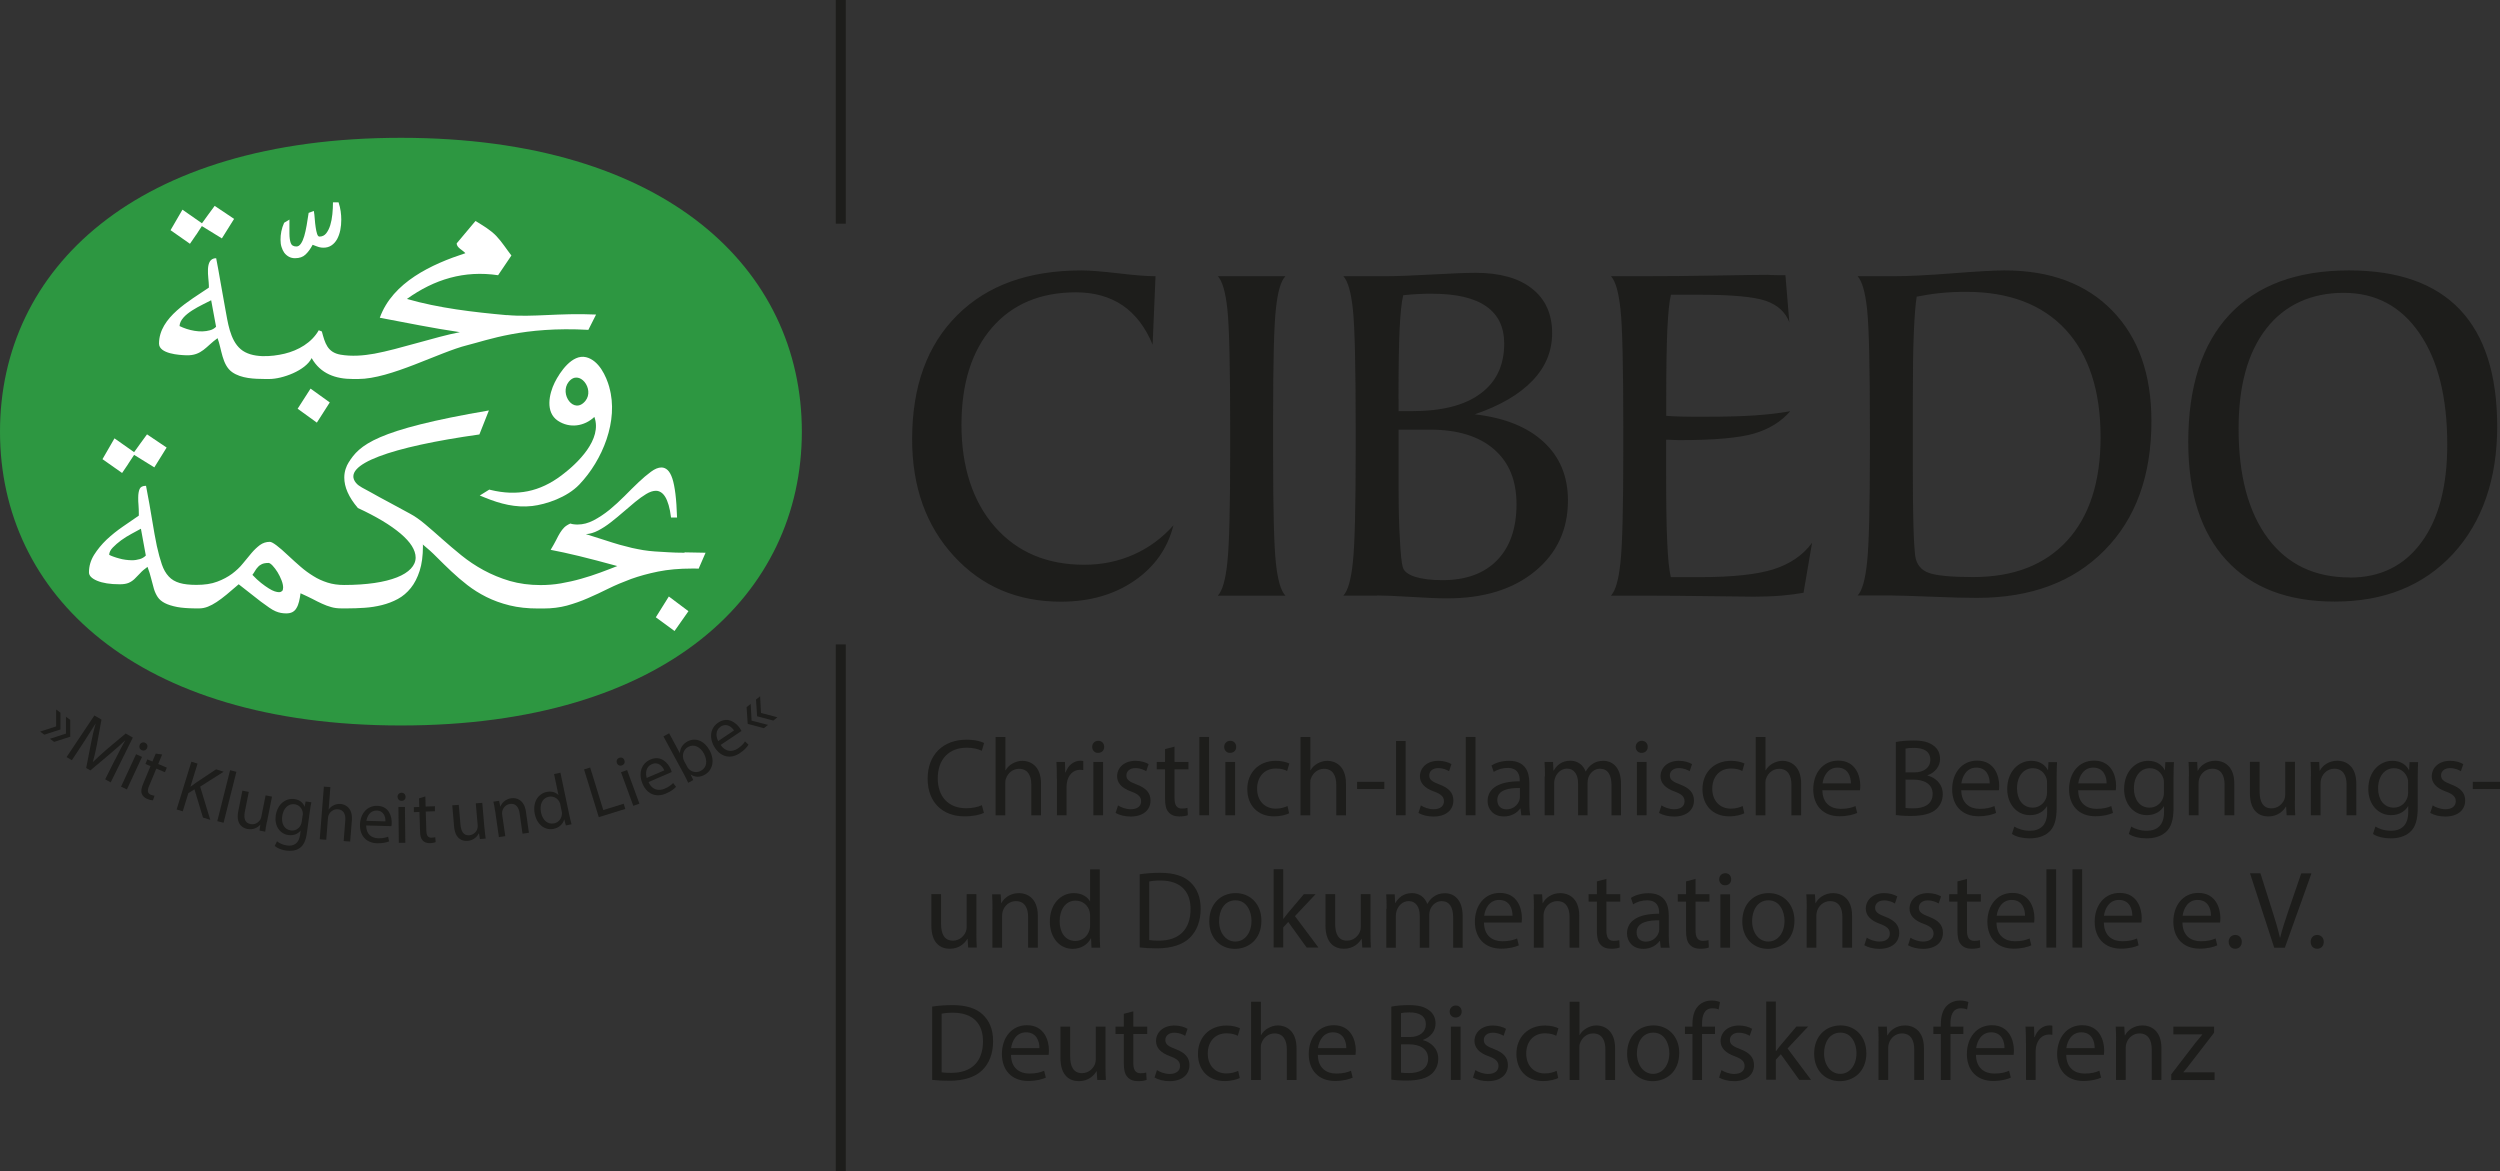 <?xml version="1.0" encoding="UTF-8"?>
<svg id="Ebene_2" data-name="Ebene 2" xmlns="http://www.w3.org/2000/svg" width="249.8" height="117.03" viewBox="0 0 249.8 117.03">
  <rect x="0" y="0" width="249.8" height="117.03" fill="#333333" stroke="none"/>
  <defs>
    <style>
      .cls-1 {
        fill: #fff;
      }

      .cls-2 {
        fill: #2d9741;
      }

      .cls-3 {
        fill: #1d1d1b;
      }
    </style>
  </defs>
  <g id="Ebene_1-2" data-name="Ebene 1">
    <g>
      <g>
        <path class="cls-3" d="M98.32,81.22c-.35.18-1.06.35-1.96.35-2.09,0-3.67-1.32-3.67-3.76s1.58-3.9,3.88-3.9c.93,0,1.51.2,1.76.33l-.23.78c-.36-.18-.88-.31-1.5-.31-1.74,0-2.9,1.11-2.9,3.06,0,1.82,1.05,2.99,2.85,2.99.58,0,1.18-.12,1.56-.31l.2.76Z"/>
        <path class="cls-3" d="M99.49,73.64h.97v3.33h.02c.15-.28.4-.52.69-.68.29-.16.63-.27.99-.27.72,0,1.86.44,1.86,2.28v3.17h-.97v-3.06c0-.86-.32-1.59-1.23-1.59-.63,0-1.12.44-1.3.97-.06.13-.07.28-.07.46v3.22h-.97v-7.82Z"/>
        <path class="cls-3" d="M105.6,77.79c0-.63-.01-1.17-.04-1.66h.85l.03,1.05h.04c.24-.72.83-1.17,1.48-1.17.11,0,.19.01.28.03v.91c-.1-.02-.2-.03-.33-.03-.68,0-1.17.52-1.3,1.25-.02.13-.04.29-.04.45v2.84h-.96v-3.67Z"/>
        <path class="cls-3" d="M110.33,74.63c.01.33-.23.6-.62.6-.34,0-.58-.26-.58-.6s.25-.61.61-.61.59.26.59.61ZM109.25,81.46v-5.33h.97v5.33h-.97Z"/>
        <path class="cls-3" d="M111.7,80.47c.29.19.79.39,1.28.39.71,0,1.04-.35,1.04-.79,0-.46-.28-.72-.99-.98-.96-.34-1.41-.87-1.41-1.51,0-.86.69-1.56,1.84-1.56.54,0,1.01.15,1.31.33l-.24.71c-.21-.13-.59-.31-1.09-.31-.57,0-.89.33-.89.73,0,.44.32.64,1.01.9.93.35,1.4.82,1.4,1.61,0,.94-.73,1.6-1.99,1.6-.58,0-1.12-.14-1.5-.36l.24-.74Z"/>
        <path class="cls-3" d="M117.36,74.6v1.53h1.39v.74h-1.39v2.88c0,.66.19,1.04.73,1.04.25,0,.44-.03.56-.07l.04.73c-.19.08-.48.13-.86.13-.45,0-.82-.14-1.05-.41-.28-.29-.37-.76-.37-1.39v-2.91h-.83v-.74h.83v-1.28l.95-.25Z"/>
        <path class="cls-3" d="M119.84,73.64h.97v7.82h-.97v-7.82Z"/>
        <path class="cls-3" d="M123.52,74.63c.01.33-.23.6-.62.6-.34,0-.58-.26-.58-.6s.25-.61.61-.61.59.26.59.61ZM122.44,81.46v-5.33h.97v5.33h-.97Z"/>
        <path class="cls-3" d="M128.82,81.26c-.25.13-.82.31-1.53.31-1.61,0-2.66-1.09-2.66-2.72s1.12-2.83,2.86-2.83c.57,0,1.08.14,1.34.27l-.22.75c-.23-.13-.59-.25-1.12-.25-1.22,0-1.88.9-1.88,2.02,0,1.23.79,1.99,1.85,1.99.55,0,.91-.14,1.19-.26l.16.73Z"/>
        <path class="cls-3" d="M129.96,73.64h.97v3.33h.02c.15-.28.4-.52.69-.68.29-.16.63-.27.99-.27.72,0,1.86.44,1.86,2.28v3.17h-.97v-3.06c0-.86-.32-1.59-1.23-1.59-.63,0-1.12.44-1.3.97-.06.13-.07.28-.07.46v3.22h-.97v-7.82Z"/>
        <path class="cls-3" d="M138.32,78.12v.72h-2.72v-.72h2.72Z"/>
        <path class="cls-3" d="M140.45,74.04v7.42h-.96v-7.42h.96Z"/>
        <path class="cls-3" d="M141.96,80.47c.29.19.79.39,1.28.39.7,0,1.04-.35,1.04-.79,0-.46-.28-.72-.99-.98-.96-.34-1.41-.87-1.41-1.51,0-.86.69-1.56,1.84-1.56.54,0,1.01.15,1.31.33l-.24.71c-.21-.13-.59-.31-1.09-.31-.57,0-.89.33-.89.73,0,.44.32.64,1.01.9.93.35,1.4.82,1.4,1.61,0,.94-.73,1.6-1.99,1.6-.58,0-1.12-.14-1.5-.36l.24-.74Z"/>
        <path class="cls-3" d="M146.46,73.64h.97v7.82h-.97v-7.82Z"/>
        <path class="cls-3" d="M152.01,81.46l-.08-.67h-.03c-.3.42-.87.79-1.63.79-1.08,0-1.63-.76-1.63-1.53,0-1.29,1.15-1.99,3.21-1.98v-.11c0-.44-.12-1.23-1.21-1.23-.5,0-1.01.15-1.39.4l-.22-.64c.44-.29,1.08-.47,1.75-.47,1.63,0,2.03,1.11,2.03,2.18v1.99c0,.46.02.91.09,1.28h-.88ZM151.87,78.74c-1.06-.02-2.26.16-2.26,1.2,0,.63.42.93.91.93.69,0,1.13-.44,1.29-.89.03-.1.06-.21.06-.31v-.92Z"/>
        <path class="cls-3" d="M154.37,77.57c0-.55-.01-1-.04-1.44h.85l.04.86h.03c.3-.51.79-.98,1.67-.98.73,0,1.28.44,1.51,1.07h.02c.17-.3.37-.53.59-.69.32-.24.67-.37,1.18-.37.71,0,1.75.46,1.75,2.31v3.14h-.95v-3.02c0-1.02-.37-1.64-1.16-1.64-.55,0-.98.41-1.15.88-.04.13-.08.31-.08.48v3.29h-.95v-3.19c0-.85-.37-1.47-1.11-1.47-.61,0-1.05.49-1.2.97-.05.14-.08.31-.08.47v3.22h-.95v-3.89Z"/>
        <path class="cls-3" d="M164.64,74.63c.01.33-.23.6-.62.6-.34,0-.58-.26-.58-.6s.25-.61.61-.61.59.26.59.61ZM163.56,81.46v-5.33h.97v5.33h-.97Z"/>
        <path class="cls-3" d="M166,80.47c.29.19.79.39,1.28.39.71,0,1.04-.35,1.04-.79,0-.46-.28-.72-.99-.98-.96-.34-1.41-.87-1.41-1.51,0-.86.69-1.56,1.84-1.56.54,0,1.01.15,1.31.33l-.24.71c-.21-.13-.59-.31-1.09-.31-.57,0-.89.33-.89.73,0,.44.32.64,1.01.9.93.35,1.4.82,1.4,1.61,0,.94-.73,1.6-1.99,1.6-.58,0-1.12-.14-1.5-.36l.24-.74Z"/>
        <path class="cls-3" d="M174.3,81.26c-.25.13-.81.31-1.53.31-1.61,0-2.66-1.09-2.66-2.72s1.12-2.83,2.86-2.83c.57,0,1.08.14,1.34.27l-.22.75c-.23-.13-.59-.25-1.12-.25-1.22,0-1.88.9-1.88,2.02,0,1.23.79,1.99,1.85,1.99.55,0,.91-.14,1.19-.26l.16.73Z"/>
        <path class="cls-3" d="M175.44,73.64h.97v3.33h.02c.15-.28.4-.52.69-.68.29-.16.63-.27.99-.27.72,0,1.86.44,1.86,2.28v3.17h-.97v-3.06c0-.86-.32-1.59-1.23-1.59-.63,0-1.12.44-1.3.97-.06.13-.07.28-.07.46v3.22h-.97v-7.82Z"/>
        <path class="cls-3" d="M182.09,78.97c.02,1.31.86,1.85,1.83,1.85.69,0,1.11-.12,1.48-.28l.17.69c-.34.15-.93.33-1.77.33-1.64,0-2.62-1.08-2.62-2.69s.95-2.87,2.5-2.87c1.74,0,2.2,1.53,2.2,2.51,0,.2-.02.35-.03.45h-3.75ZM184.94,78.28c.01-.62-.25-1.58-1.34-1.58-.98,0-1.41.9-1.49,1.58h2.83Z"/>
        <path class="cls-3" d="M189.44,74.14c.42-.09,1.08-.15,1.75-.15.96,0,1.58.17,2.04.54.39.29.62.73.62,1.31,0,.72-.47,1.34-1.26,1.63v.02c.71.18,1.53.76,1.53,1.86,0,.64-.25,1.12-.63,1.49-.52.47-1.35.69-2.57.69-.66,0-1.17-.04-1.49-.09v-7.3ZM190.4,77.18h.87c1.01,0,1.61-.53,1.61-1.24,0-.87-.66-1.21-1.63-1.21-.44,0-.69.03-.85.07v2.39ZM190.4,80.73c.19.03.46.04.8.04.99,0,1.91-.36,1.91-1.44,0-1.01-.87-1.43-1.92-1.43h-.79v2.83Z"/>
        <path class="cls-3" d="M195.97,78.97c.02,1.31.86,1.85,1.83,1.85.69,0,1.11-.12,1.48-.28l.17.69c-.34.15-.92.33-1.77.33-1.64,0-2.62-1.08-2.62-2.69s.95-2.87,2.5-2.87c1.74,0,2.2,1.53,2.2,2.51,0,.2-.02.35-.03.45h-3.75ZM198.81,78.28c.01-.62-.25-1.58-1.34-1.58-.98,0-1.41.9-1.49,1.58h2.83Z"/>
        <path class="cls-3" d="M205.54,76.13c-.02.39-.04.82-.04,1.47v3.1c0,1.22-.24,1.97-.76,2.43-.52.48-1.27.64-1.94.64s-1.34-.15-1.77-.44l.24-.74c.35.22.9.42,1.56.42.99,0,1.72-.52,1.72-1.86v-.59h-.02c-.3.5-.87.89-1.7.89-1.32,0-2.27-1.12-2.27-2.6,0-1.81,1.18-2.83,2.4-2.83.92,0,1.43.48,1.66.93h.02l.04-.8h.85ZM204.54,78.23c0-.17-.01-.31-.05-.44-.18-.56-.65-1.03-1.36-1.03-.93,0-1.59.78-1.59,2.02,0,1.05.53,1.92,1.58,1.92.59,0,1.13-.38,1.34-.99.05-.17.08-.35.08-.52v-.96Z"/>
        <path class="cls-3" d="M207.65,78.97c.02,1.31.86,1.85,1.83,1.85.69,0,1.11-.12,1.48-.28l.17.69c-.34.15-.93.33-1.77.33-1.64,0-2.62-1.08-2.62-2.69s.95-2.87,2.5-2.87c1.74,0,2.2,1.53,2.2,2.51,0,.2-.02.35-.03.45h-3.75ZM210.49,78.28c.01-.62-.25-1.58-1.34-1.58-.98,0-1.41.9-1.49,1.58h2.83Z"/>
        <path class="cls-3" d="M217.22,76.13c-.02.39-.04.82-.04,1.47v3.1c0,1.22-.24,1.97-.76,2.43-.52.48-1.27.64-1.94.64s-1.34-.15-1.77-.44l.24-.74c.35.22.9.42,1.56.42.99,0,1.72-.52,1.72-1.86v-.59h-.02c-.3.5-.87.89-1.7.89-1.32,0-2.27-1.12-2.27-2.6,0-1.81,1.18-2.83,2.4-2.83.93,0,1.43.48,1.66.93h.02l.04-.8h.85ZM216.22,78.23c0-.17-.01-.31-.05-.44-.18-.56-.65-1.03-1.36-1.03-.92,0-1.59.78-1.59,2.02,0,1.05.53,1.92,1.58,1.92.59,0,1.13-.38,1.34-.99.06-.17.08-.35.08-.52v-.96Z"/>
        <path class="cls-3" d="M218.72,77.57c0-.55-.01-1-.04-1.44h.86l.05.88h.02c.26-.51.88-1,1.76-1,.74,0,1.88.44,1.88,2.27v3.18h-.97v-3.07c0-.86-.32-1.58-1.23-1.58-.64,0-1.13.45-1.3.99-.04.12-.07.29-.07.45v3.21h-.97v-3.89Z"/>
        <path class="cls-3" d="M229.3,80.01c0,.55.01,1.04.04,1.45h-.86l-.05-.87h-.02c-.25.43-.81.99-1.76.99-.84,0-1.84-.46-1.84-2.34v-3.12h.97v2.95c0,1.01.31,1.7,1.19,1.7.65,0,1.1-.45,1.28-.88.06-.14.09-.32.09-.5v-3.27h.97v3.88Z"/>
        <path class="cls-3" d="M230.91,77.57c0-.55-.01-1-.04-1.44h.86l.05.88h.02c.26-.51.88-1,1.76-1,.74,0,1.88.44,1.88,2.27v3.18h-.97v-3.07c0-.86-.32-1.58-1.23-1.58-.64,0-1.13.45-1.3.99-.04.12-.07.29-.07.45v3.21h-.97v-3.89Z"/>
        <path class="cls-3" d="M241.62,76.13c-.02.39-.04.82-.04,1.47v3.1c0,1.22-.24,1.97-.76,2.43-.52.48-1.27.64-1.94.64s-1.34-.15-1.77-.44l.24-.74c.35.22.9.42,1.56.42.99,0,1.72-.52,1.72-1.86v-.59h-.02c-.3.5-.87.89-1.7.89-1.32,0-2.27-1.12-2.27-2.6,0-1.81,1.18-2.83,2.4-2.83.93,0,1.43.48,1.66.93h.02l.04-.8h.85ZM240.62,78.23c0-.17-.01-.31-.05-.44-.18-.56-.65-1.03-1.36-1.03-.92,0-1.59.78-1.59,2.02,0,1.05.53,1.92,1.58,1.92.59,0,1.13-.38,1.34-.99.06-.17.08-.35.08-.52v-.96Z"/>
        <path class="cls-3" d="M243.06,80.47c.29.19.79.39,1.28.39.7,0,1.04-.35,1.04-.79,0-.46-.28-.72-.99-.98-.96-.34-1.41-.87-1.41-1.51,0-.86.69-1.56,1.84-1.56.54,0,1.01.15,1.31.33l-.24.71c-.21-.13-.59-.31-1.09-.31-.57,0-.89.33-.89.73,0,.44.32.64,1.01.9.92.35,1.4.82,1.4,1.61,0,.94-.73,1.6-1.99,1.6-.58,0-1.12-.14-1.5-.36l.24-.74Z"/>
        <path class="cls-3" d="M249.8,78.12v.72h-2.72v-.72h2.72Z"/>
        <path class="cls-3" d="M97.56,93.23c0,.55.01,1.04.04,1.45h-.86l-.06-.87h-.02c-.25.43-.81.99-1.76.99-.84,0-1.84-.46-1.84-2.34v-3.12h.97v2.95c0,1.01.31,1.7,1.19,1.7.65,0,1.1-.45,1.28-.88.06-.14.09-.32.09-.5v-3.27h.97v3.88Z"/>
        <path class="cls-3" d="M99.17,90.8c0-.55-.01-1-.04-1.44h.86l.05.88h.02c.26-.51.88-1,1.76-1,.74,0,1.88.44,1.88,2.27v3.18h-.97v-3.07c0-.86-.32-1.58-1.23-1.58-.64,0-1.13.45-1.3.99-.04.12-.07.29-.07.45v3.21h-.97v-3.89Z"/>
        <path class="cls-3" d="M109.89,86.86v6.45c0,.47.01,1.01.04,1.38h-.87l-.04-.93h-.02c-.3.59-.95,1.05-1.82,1.05-1.29,0-2.28-1.09-2.28-2.71-.01-1.77,1.09-2.86,2.39-2.86.82,0,1.37.38,1.61.81h.02v-3.18h.97ZM108.92,91.52c0-.12-.01-.29-.04-.41-.14-.62-.67-1.12-1.4-1.12-1,0-1.6.88-1.6,2.06,0,1.08.53,1.97,1.58,1.97.65,0,1.24-.43,1.42-1.16.03-.13.04-.26.04-.42v-.93Z"/>
        <path class="cls-3" d="M113.87,87.36c.58-.09,1.28-.15,2.04-.15,1.38,0,2.36.32,3.01.92.66.61,1.05,1.47,1.05,2.67s-.37,2.2-1.07,2.89c-.69.69-1.84,1.07-3.28,1.07-.68,0-1.26-.03-1.74-.09v-7.3ZM114.83,93.93c.24.04.59.06.97.06,2.05,0,3.16-1.15,3.16-3.15.01-1.75-.98-2.86-3.01-2.86-.5,0-.87.04-1.12.1v5.86Z"/>
        <path class="cls-3" d="M126.04,91.98c0,1.97-1.37,2.83-2.65,2.83-1.44,0-2.56-1.06-2.56-2.74,0-1.79,1.17-2.83,2.64-2.83s2.57,1.11,2.57,2.74ZM121.81,92.03c0,1.17.67,2.05,1.62,2.05s1.62-.87,1.62-2.07c0-.9-.45-2.05-1.6-2.05s-1.64,1.06-1.64,2.07Z"/>
        <path class="cls-3" d="M128.23,91.8h.02c.13-.19.32-.42.47-.61l1.56-1.84h1.17l-2.06,2.19,2.35,3.14h-1.18l-1.84-2.56-.5.55v2h-.96v-7.82h.96v4.94Z"/>
        <path class="cls-3" d="M136.94,93.23c0,.55.01,1.04.04,1.45h-.86l-.06-.87h-.02c-.25.43-.81.99-1.76.99-.84,0-1.84-.46-1.84-2.34v-3.12h.97v2.95c0,1.01.31,1.7,1.19,1.7.65,0,1.1-.45,1.28-.88.06-.14.09-.32.09-.5v-3.27h.97v3.88Z"/>
        <path class="cls-3" d="M138.55,90.8c0-.55-.01-1-.04-1.44h.85l.04.86h.03c.3-.51.79-.98,1.67-.98.73,0,1.28.44,1.51,1.07h.02c.16-.3.37-.53.59-.69.32-.24.67-.37,1.18-.37.71,0,1.75.46,1.75,2.31v3.14h-.95v-3.02c0-1.02-.37-1.64-1.16-1.64-.55,0-.98.41-1.15.88-.04.13-.08.31-.08.49v3.29h-.95v-3.2c0-.85-.37-1.46-1.11-1.46-.61,0-1.05.48-1.2.97-.05.14-.08.31-.08.47v3.22h-.95v-3.89Z"/>
        <path class="cls-3" d="M148.28,92.2c.02,1.31.86,1.85,1.83,1.85.69,0,1.11-.12,1.48-.28l.17.69c-.34.15-.93.33-1.77.33-1.64,0-2.62-1.08-2.62-2.69s.95-2.88,2.5-2.88c1.74,0,2.2,1.53,2.2,2.51,0,.2-.02.35-.03.45h-3.75ZM151.13,91.5c.01-.62-.25-1.58-1.34-1.58-.98,0-1.41.9-1.49,1.58h2.83Z"/>
        <path class="cls-3" d="M153.27,90.8c0-.55-.01-1-.04-1.44h.86l.05.88h.02c.26-.51.88-1,1.76-1,.74,0,1.88.44,1.88,2.27v3.18h-.97v-3.07c0-.86-.32-1.58-1.23-1.58-.64,0-1.13.45-1.3.99-.04.12-.07.29-.07.45v3.21h-.97v-3.89Z"/>
        <path class="cls-3" d="M160.51,87.82v1.53h1.39v.74h-1.39v2.88c0,.66.19,1.04.73,1.04.25,0,.44-.03.56-.07l.04.73c-.19.08-.48.13-.86.13-.45,0-.82-.14-1.05-.41-.28-.29-.37-.76-.37-1.39v-2.91h-.83v-.74h.83v-1.28l.95-.25Z"/>
        <path class="cls-3" d="M165.94,94.69l-.08-.67h-.03c-.3.42-.87.79-1.63.79-1.08,0-1.63-.76-1.63-1.53,0-1.29,1.15-1.99,3.21-1.98v-.11c0-.44-.12-1.23-1.21-1.23-.5,0-1.01.15-1.39.4l-.22-.64c.44-.29,1.08-.47,1.75-.47,1.63,0,2.03,1.11,2.03,2.18v1.99c0,.46.02.91.09,1.28h-.88ZM165.79,91.96c-1.06-.02-2.26.17-2.26,1.2,0,.63.42.93.91.93.69,0,1.13-.44,1.29-.89.03-.1.06-.21.06-.31v-.93Z"/>
        <path class="cls-3" d="M169.42,87.82v1.53h1.39v.74h-1.39v2.88c0,.66.19,1.04.73,1.04.25,0,.44-.03.56-.07l.04.73c-.19.08-.48.13-.86.13-.45,0-.82-.14-1.05-.41-.28-.29-.37-.76-.37-1.39v-2.91h-.83v-.74h.83v-1.28l.95-.25Z"/>
        <path class="cls-3" d="M172.98,87.86c.01.33-.23.6-.62.6-.34,0-.58-.26-.58-.6s.25-.61.61-.61.59.26.59.61ZM171.9,94.69v-5.33h.97v5.33h-.97Z"/>
        <path class="cls-3" d="M179.3,91.98c0,1.97-1.37,2.83-2.65,2.83-1.44,0-2.56-1.06-2.56-2.74,0-1.79,1.17-2.83,2.64-2.83s2.57,1.11,2.57,2.74ZM175.07,92.03c0,1.17.67,2.05,1.62,2.05s1.62-.87,1.62-2.07c0-.9-.45-2.05-1.6-2.05s-1.64,1.06-1.64,2.07Z"/>
        <path class="cls-3" d="M180.53,90.8c0-.55-.01-1-.04-1.44h.86l.05.88h.02c.26-.51.88-1,1.76-1,.74,0,1.88.44,1.88,2.27v3.18h-.97v-3.07c0-.86-.32-1.58-1.23-1.58-.64,0-1.13.45-1.3.99-.04.12-.07.29-.07.45v3.21h-.97v-3.89Z"/>
        <path class="cls-3" d="M186.51,93.69c.29.19.79.39,1.28.39.71,0,1.04-.35,1.04-.79,0-.46-.28-.72-.99-.98-.96-.34-1.41-.87-1.41-1.51,0-.86.69-1.56,1.84-1.56.54,0,1.01.15,1.31.33l-.24.71c-.21-.13-.59-.31-1.09-.31-.57,0-.89.33-.89.73,0,.44.32.64,1.01.9.92.35,1.4.82,1.4,1.61,0,.94-.73,1.6-1.99,1.6-.58,0-1.12-.14-1.5-.36l.24-.74Z"/>
        <path class="cls-3" d="M190.88,93.69c.29.19.79.39,1.28.39.71,0,1.04-.35,1.04-.79,0-.46-.28-.72-.99-.98-.96-.34-1.41-.87-1.41-1.51,0-.86.69-1.56,1.84-1.56.54,0,1.01.15,1.31.33l-.24.71c-.21-.13-.59-.31-1.09-.31-.57,0-.89.33-.89.73,0,.44.32.64,1.01.9.93.35,1.4.82,1.4,1.61,0,.94-.73,1.6-1.99,1.6-.58,0-1.12-.14-1.5-.36l.24-.74Z"/>
        <path class="cls-3" d="M196.54,87.82v1.53h1.39v.74h-1.39v2.88c0,.66.19,1.04.73,1.04.25,0,.44-.03.56-.07l.04.73c-.19.08-.49.13-.86.13-.45,0-.82-.14-1.05-.41-.28-.29-.37-.76-.37-1.39v-2.91h-.83v-.74h.83v-1.28l.95-.25Z"/>
        <path class="cls-3" d="M199.49,92.2c.02,1.31.86,1.85,1.83,1.85.69,0,1.11-.12,1.48-.28l.17.69c-.34.15-.93.33-1.77.33-1.64,0-2.62-1.08-2.62-2.69s.95-2.88,2.5-2.88c1.74,0,2.2,1.53,2.2,2.51,0,.2-.02.35-.03.45h-3.75ZM202.34,91.5c.01-.62-.25-1.58-1.34-1.58-.98,0-1.41.9-1.49,1.58h2.83Z"/>
        <path class="cls-3" d="M204.48,86.86h.97v7.82h-.97v-7.82Z"/>
        <path class="cls-3" d="M207.08,86.86h.97v7.82h-.97v-7.82Z"/>
        <path class="cls-3" d="M210.22,92.2c.02,1.31.86,1.85,1.83,1.85.69,0,1.11-.12,1.48-.28l.16.69c-.34.15-.92.33-1.77.33-1.64,0-2.62-1.08-2.62-2.69s.95-2.88,2.5-2.88c1.74,0,2.2,1.53,2.2,2.51,0,.2-.02.35-.03.45h-3.75ZM213.06,91.5c.01-.62-.25-1.58-1.34-1.58-.98,0-1.41.9-1.49,1.58h2.83Z"/>
        <path class="cls-3" d="M218.07,92.2c.02,1.31.86,1.85,1.83,1.85.69,0,1.11-.12,1.48-.28l.17.69c-.34.15-.93.33-1.77.33-1.64,0-2.62-1.08-2.62-2.69s.95-2.88,2.5-2.88c1.74,0,2.2,1.53,2.2,2.51,0,.2-.02.35-.03.45h-3.75ZM220.92,91.5c.01-.62-.25-1.58-1.34-1.58-.98,0-1.41.9-1.49,1.58h2.83Z"/>
        <path class="cls-3" d="M222.69,94.11c0-.41.28-.69.66-.69s.65.29.65.69-.25.69-.66.69c-.39,0-.65-.3-.65-.69Z"/>
        <path class="cls-3" d="M227.24,94.69l-2.42-7.43h1.04l1.16,3.66c.32,1,.6,1.91.79,2.78h.02c.21-.86.52-1.79.85-2.76l1.26-3.67h1.02l-2.66,7.43h-1.06Z"/>
        <path class="cls-3" d="M230.88,94.11c0-.41.28-.69.66-.69s.65.29.65.69-.25.69-.66.69c-.39,0-.65-.3-.65-.69Z"/>
        <path class="cls-3" d="M93.13,100.58c.58-.09,1.28-.15,2.04-.15,1.38,0,2.36.32,3.01.93.66.61,1.05,1.46,1.05,2.67s-.37,2.2-1.07,2.89c-.69.69-1.84,1.07-3.28,1.07-.68,0-1.26-.03-1.74-.09v-7.3ZM94.09,107.15c.24.04.59.05.97.05,2.05,0,3.16-1.15,3.16-3.15.01-1.75-.98-2.86-3.01-2.86-.5,0-.87.04-1.12.1v5.86Z"/>
        <path class="cls-3" d="M101.02,105.42c.02,1.31.86,1.85,1.83,1.85.69,0,1.11-.12,1.48-.28l.17.69c-.34.15-.93.33-1.77.33-1.64,0-2.62-1.08-2.62-2.69s.95-2.88,2.5-2.88c1.74,0,2.2,1.53,2.2,2.51,0,.2-.02.35-.03.45h-3.75ZM103.86,104.73c.01-.62-.25-1.58-1.34-1.58-.98,0-1.41.9-1.49,1.58h2.83Z"/>
        <path class="cls-3" d="M110.46,106.46c0,.55.01,1.04.04,1.45h-.86l-.06-.87h-.02c-.25.43-.81.99-1.76.99-.84,0-1.84-.46-1.84-2.33v-3.12h.97v2.95c0,1.01.31,1.7,1.19,1.7.65,0,1.1-.45,1.28-.88.06-.14.09-.32.09-.5v-3.27h.97v3.88Z"/>
        <path class="cls-3" d="M113.24,101.05v1.53h1.39v.74h-1.39v2.88c0,.66.19,1.04.73,1.04.25,0,.44-.03.56-.07l.04.73c-.19.08-.48.13-.86.13-.45,0-.82-.14-1.05-.41-.28-.29-.37-.76-.37-1.39v-2.91h-.83v-.74h.83v-1.28l.95-.25Z"/>
        <path class="cls-3" d="M115.59,106.92c.29.19.79.39,1.28.39.7,0,1.04-.35,1.04-.79,0-.46-.28-.72-.99-.98-.96-.34-1.41-.87-1.41-1.51,0-.86.69-1.56,1.84-1.56.54,0,1.01.15,1.31.33l-.24.7c-.21-.13-.59-.31-1.09-.31-.57,0-.89.33-.89.73,0,.44.32.64,1.01.9.93.35,1.4.82,1.4,1.61,0,.94-.73,1.6-1.99,1.6-.58,0-1.12-.14-1.5-.36l.24-.74Z"/>
        <path class="cls-3" d="M123.89,107.71c-.25.13-.81.31-1.53.31-1.61,0-2.66-1.09-2.66-2.72s1.12-2.83,2.86-2.83c.57,0,1.08.14,1.34.28l-.22.75c-.23-.13-.59-.25-1.12-.25-1.22,0-1.88.9-1.88,2.02,0,1.23.79,1.99,1.85,1.99.55,0,.91-.14,1.19-.26l.16.73Z"/>
        <path class="cls-3" d="M125.02,100.09h.97v3.33h.02c.15-.28.4-.52.69-.68.29-.17.63-.28.99-.28.72,0,1.86.44,1.86,2.28v3.17h-.97v-3.06c0-.86-.32-1.59-1.23-1.59-.63,0-1.12.44-1.3.97-.06.13-.07.28-.07.46v3.22h-.97v-7.82Z"/>
        <path class="cls-3" d="M131.68,105.42c.02,1.31.86,1.85,1.83,1.85.69,0,1.11-.12,1.48-.28l.17.69c-.34.15-.93.33-1.77.33-1.64,0-2.62-1.08-2.62-2.69s.95-2.88,2.5-2.88c1.74,0,2.2,1.53,2.2,2.51,0,.2-.02.35-.03.45h-3.75ZM134.52,104.73c.01-.62-.25-1.58-1.34-1.58-.98,0-1.41.9-1.49,1.58h2.83Z"/>
        <path class="cls-3" d="M139.03,100.58c.42-.09,1.08-.15,1.75-.15.96,0,1.58.17,2.04.54.39.29.62.73.62,1.31,0,.72-.47,1.34-1.26,1.63v.02c.7.18,1.53.76,1.53,1.86,0,.64-.25,1.12-.63,1.49-.52.47-1.35.69-2.57.69-.66,0-1.17-.04-1.49-.09v-7.3ZM139.99,103.62h.87c1.01,0,1.61-.53,1.61-1.25,0-.87-.66-1.21-1.63-1.21-.44,0-.69.03-.85.07v2.39ZM139.99,107.18c.19.03.46.04.8.04.99,0,1.91-.36,1.91-1.44,0-1.01-.87-1.43-1.92-1.43h-.79v2.83Z"/>
        <path class="cls-3" d="M146.05,101.08c.01.33-.23.59-.62.59-.34,0-.58-.26-.58-.59s.25-.61.61-.61.59.26.59.61ZM144.97,107.91v-5.33h.97v5.33h-.97Z"/>
        <path class="cls-3" d="M147.41,106.92c.29.19.79.39,1.28.39.7,0,1.04-.35,1.04-.79,0-.46-.28-.72-.99-.98-.96-.34-1.41-.87-1.41-1.51,0-.86.69-1.56,1.84-1.56.54,0,1.01.15,1.31.33l-.24.7c-.21-.13-.59-.31-1.09-.31-.57,0-.89.33-.89.73,0,.44.32.64,1.01.9.93.35,1.4.82,1.4,1.61,0,.94-.73,1.6-1.99,1.6-.58,0-1.12-.14-1.5-.36l.24-.74Z"/>
        <path class="cls-3" d="M155.71,107.71c-.25.13-.81.31-1.53.31-1.61,0-2.66-1.09-2.66-2.72s1.12-2.83,2.86-2.83c.57,0,1.08.14,1.34.28l-.22.75c-.23-.13-.59-.25-1.12-.25-1.22,0-1.88.9-1.88,2.02,0,1.23.79,1.99,1.85,1.99.55,0,.91-.14,1.19-.26l.16.73Z"/>
        <path class="cls-3" d="M156.85,100.09h.97v3.33h.02c.15-.28.4-.52.69-.68.29-.17.63-.28.99-.28.72,0,1.86.44,1.86,2.28v3.17h-.97v-3.06c0-.86-.32-1.59-1.23-1.59-.63,0-1.12.44-1.3.97-.06.13-.07.28-.07.46v3.22h-.97v-7.82Z"/>
        <path class="cls-3" d="M167.79,105.2c0,1.97-1.37,2.83-2.65,2.83-1.44,0-2.56-1.06-2.56-2.74,0-1.78,1.17-2.83,2.64-2.83s2.57,1.11,2.57,2.74ZM163.56,105.25c0,1.17.67,2.05,1.62,2.05s1.62-.87,1.62-2.07c0-.9-.45-2.05-1.6-2.05s-1.64,1.06-1.64,2.07Z"/>
        <path class="cls-3" d="M169.11,107.91v-4.59h-.75v-.74h.75v-.25c0-.75.17-1.43.62-1.86.36-.35.85-.5,1.3-.5.34,0,.64.08.83.15l-.13.75c-.14-.07-.34-.12-.62-.12-.83,0-1.04.73-1.04,1.54v.29h1.29v.74h-1.29v4.59h-.96Z"/>
        <path class="cls-3" d="M172,106.92c.29.19.79.39,1.28.39.71,0,1.04-.35,1.04-.79,0-.46-.28-.72-.99-.98-.96-.34-1.41-.87-1.41-1.51,0-.86.69-1.56,1.84-1.56.54,0,1.01.15,1.31.33l-.24.7c-.21-.13-.59-.31-1.09-.31-.57,0-.89.33-.89.73,0,.44.32.64,1.01.9.93.35,1.4.82,1.4,1.61,0,.94-.73,1.6-1.99,1.6-.58,0-1.12-.14-1.5-.36l.24-.74Z"/>
        <path class="cls-3" d="M177.45,105.02h.02c.13-.19.32-.42.47-.61l1.56-1.84h1.17l-2.06,2.19,2.35,3.14h-1.18l-1.84-2.56-.5.55v2h-.96v-7.82h.96v4.94Z"/>
        <path class="cls-3" d="M186.49,105.2c0,1.97-1.37,2.83-2.66,2.83-1.44,0-2.56-1.06-2.56-2.74,0-1.78,1.17-2.83,2.64-2.83s2.57,1.11,2.57,2.74ZM182.26,105.25c0,1.17.67,2.05,1.62,2.05s1.62-.87,1.62-2.07c0-.9-.45-2.05-1.6-2.05s-1.64,1.06-1.64,2.07Z"/>
        <path class="cls-3" d="M187.71,104.02c0-.55-.01-1-.04-1.44h.86l.05.88h.02c.26-.51.88-1,1.76-1,.74,0,1.88.44,1.88,2.27v3.18h-.97v-3.07c0-.86-.32-1.58-1.23-1.58-.64,0-1.13.45-1.3.99-.04.12-.07.29-.07.45v3.21h-.97v-3.89Z"/>
        <path class="cls-3" d="M193.93,107.91v-4.59h-.75v-.74h.75v-.25c0-.75.17-1.43.62-1.86.36-.35.85-.5,1.3-.5.34,0,.64.08.83.15l-.13.75c-.14-.07-.34-.12-.62-.12-.83,0-1.04.73-1.04,1.54v.29h1.29v.74h-1.29v4.59h-.96Z"/>
        <path class="cls-3" d="M197.44,105.42c.02,1.31.86,1.85,1.83,1.85.69,0,1.11-.12,1.48-.28l.17.69c-.34.15-.93.33-1.77.33-1.64,0-2.62-1.08-2.62-2.69s.95-2.88,2.5-2.88c1.74,0,2.2,1.53,2.2,2.51,0,.2-.02.35-.03.45h-3.75ZM200.29,104.73c.01-.62-.25-1.58-1.34-1.58-.98,0-1.41.9-1.49,1.58h2.83Z"/>
        <path class="cls-3" d="M202.43,104.24c0-.63-.01-1.17-.04-1.66h.85l.03,1.05h.04c.24-.72.83-1.17,1.48-1.17.11,0,.19.01.28.03v.91c-.1-.02-.2-.03-.33-.03-.68,0-1.17.52-1.3,1.25-.02.13-.04.29-.04.45v2.84h-.96v-3.67Z"/>
        <path class="cls-3" d="M206.46,105.42c.02,1.31.86,1.85,1.83,1.85.69,0,1.11-.12,1.48-.28l.17.69c-.34.15-.93.33-1.77.33-1.64,0-2.62-1.08-2.62-2.69s.95-2.88,2.5-2.88c1.74,0,2.2,1.53,2.2,2.51,0,.2-.02.35-.03.45h-3.75ZM209.3,104.73c.01-.62-.25-1.58-1.34-1.58-.98,0-1.41.9-1.49,1.58h2.83Z"/>
        <path class="cls-3" d="M211.44,104.02c0-.55-.01-1-.04-1.44h.86l.05.88h.02c.26-.51.88-1,1.76-1,.74,0,1.88.44,1.88,2.27v3.18h-.97v-3.07c0-.86-.32-1.58-1.23-1.58-.64,0-1.13.45-1.3.99-.04.12-.07.29-.07.45v3.21h-.97v-3.89Z"/>
        <path class="cls-3" d="M216.95,107.35l2.41-3.14c.23-.29.45-.54.69-.83v-.02h-2.89v-.78h4.07v.61s-2.39,3.1-2.39,3.1c-.22.3-.44.56-.68.84v.02h3.12v.77h-4.33v-.56Z"/>
      </g>
      <path class="cls-3" d="M115.46,27.6l-.29,6.84c-.71-1.73-1.71-3.04-2.99-3.92-1.29-.87-2.84-1.31-4.67-1.31-3.56,0-6.35,1.18-8.39,3.53-2.03,2.35-3.05,5.59-3.05,9.72s1.11,7.65,3.34,10.18c2.22,2.53,5.2,3.79,8.93,3.79,1.77,0,3.42-.34,4.94-1.02,1.53-.68,2.85-1.66,3.97-2.92-.58,2.31-1.89,4.16-3.92,5.55-2.03,1.39-4.48,2.08-7.32,2.08-4.35,0-7.91-1.52-10.69-4.55-2.79-3.03-4.18-6.93-4.18-11.69,0-5.27,1.5-9.39,4.5-12.38,2.99-2.99,7.13-4.48,12.42-4.48.82,0,2.06.1,3.7.29,1.65.2,2.88.29,3.71.29M121.69,59.51c.46-.49.77-1.6.95-3.35.19-1.75.28-5.49.28-11.23v-2.04c0-6.25-.09-10.24-.28-11.97-.18-1.73-.5-2.83-.95-3.32h6.75c-.46.47-.77,1.55-.95,3.24-.19,1.68-.28,5.27-.28,10.77v3.86c0,5.52.09,9.12.28,10.81.18,1.69.5,2.77.95,3.24h-6.75ZM139.75,39.89v1.19h1.34c2.99,0,5.27-.58,6.84-1.75,1.59-1.17,2.37-2.84,2.37-5,0-1.66-.61-2.9-1.81-3.73-1.21-.84-3.01-1.25-5.41-1.25-.44,0-.9,0-1.38.03-.48.02-.98.07-1.49.12-.17.7-.28,1.82-.36,3.35-.07,1.54-.11,3.74-.11,6.61v.43ZM139.75,42.93v6.12c0,1.82.04,3.44.13,4.87.07,1.44.17,2.36.29,2.76.11.41.52.72,1.21.95.69.22,1.62.34,2.74.34,2.35,0,4.17-.66,5.47-1.99,1.29-1.33,1.94-3.19,1.94-5.59s-.75-4.2-2.25-5.5c-1.5-1.3-3.63-1.96-6.4-1.96h-3.14ZM137.61,59.51h-3.38c.46-.49.77-1.6.95-3.35.19-1.75.28-5.49.28-11.23v-2.04c0-6.25-.09-10.24-.28-11.97-.18-1.73-.5-2.83-.95-3.32h4.18c1.09,0,2.63-.06,4.63-.17,2-.11,3.47-.17,4.39-.17,2.43,0,4.31.52,5.65,1.58,1.34,1.05,2.01,2.54,2.01,4.45,0,1.79-.65,3.38-1.96,4.74-1.3,1.37-3.23,2.5-5.77,3.37,2.97.34,5.26,1.26,6.88,2.76,1.62,1.49,2.43,3.44,2.43,5.84,0,2.92-1.1,5.28-3.29,7.08-2.2,1.81-5.13,2.71-8.78,2.71-.9,0-2.12-.05-3.66-.15-1.55-.09-2.65-.14-3.32-.14M160.97,59.51c.46-.49.77-1.6.95-3.35.19-1.75.28-5.49.28-11.23v-2.04c0-6.25-.09-10.24-.28-11.97-.18-1.73-.5-2.83-.95-3.32h3.09c2.2,0,4.7-.02,7.5-.07,2.79-.05,4.49-.07,5.09-.07.03,0,.13,0,.29.02.51.02,1,.02,1.46.02l.39,4.7c-.39-1.02-1.17-1.73-2.35-2.14-1.17-.41-3.41-.61-6.71-.61h-2.77c-.17.7-.28,1.85-.36,3.47-.07,1.61-.11,3.94-.11,6.98v1.65c.41.03.86.06,1.39.07.51.02,1.35.02,2.5.02,1.96,0,3.6-.04,4.93-.13,1.33-.09,2.52-.23,3.57-.42-.91,1.05-2.11,1.79-3.61,2.23-1.5.44-4,.66-7.5.66-.09,0-.26,0-.55-.02-.28-.02-.53-.02-.74-.02v3.24c0,3.04.03,5.37.11,7.01.07,1.63.19,2.79.36,3.48h2.86c3.3,0,5.76-.27,7.41-.79,1.65-.53,2.94-1.41,3.84-2.64l-.85,4.99c-.66.12-1.43.22-2.27.29-.85.07-1.75.1-2.69.1-.76,0-2.27-.02-4.53-.05-2.26-.03-4.15-.05-5.67-.05h-4.08ZM191.52,29.64c-.13.76-.22,1.96-.29,3.58-.07,1.63-.1,3.86-.1,6.67v7.27c0,2.14.02,3.93.06,5.38.04,1.45.11,2.46.18,3.03.13.83.58,1.39,1.35,1.67.77.28,2.25.42,4.44.42,4.05,0,7.18-1.22,9.41-3.66,2.21-2.44,3.32-5.87,3.32-10.31,0-4.65-1.17-8.24-3.5-10.76-2.33-2.51-5.65-3.77-9.94-3.77-.9,0-1.74.04-2.55.12-.81.08-1.6.21-2.38.36M185.61,59.51c.46-.49.77-1.6.95-3.35.19-1.75.28-5.5.28-11.23v-2.04c0-6.25-.09-10.24-.28-11.97-.18-1.73-.5-2.83-.95-3.32h3.62c1.46,0,3.41-.1,5.86-.29,2.45-.19,4.18-.29,5.2-.29,4.57,0,8.16,1.34,10.77,4.02,2.61,2.68,3.91,6.36,3.91,11.04,0,5.44-1.56,9.75-4.69,12.91-3.13,3.17-7.37,4.75-12.74,4.75-1.18,0-2.72-.04-4.63-.12-1.9-.07-3.21-.12-3.92-.12h-3.38ZM234.81,57.71c3.03,0,5.41-1.17,7.13-3.51,1.73-2.34,2.59-5.6,2.59-9.78,0-4.71-.92-8.42-2.77-11.11-1.85-2.7-4.37-4.05-7.58-4.05s-5.88,1.19-7.73,3.57-2.77,5.71-2.77,10c0,4.7.98,8.35,2.93,10.96,1.95,2.61,4.69,3.91,8.2,3.91M233.29,60.11c-4.69,0-8.3-1.38-10.83-4.14-2.54-2.76-3.81-6.7-3.81-11.8,0-5.56,1.38-9.8,4.13-12.74,2.76-2.94,6.74-4.41,11.94-4.41,4.91,0,8.6,1.31,11.08,3.92,2.48,2.62,3.72,6.52,3.72,11.7s-1.48,9.53-4.42,12.71c-2.95,3.18-6.88,4.76-11.81,4.76"/>
      <g>
        <path class="cls-3" d="M5.62,70.9l.42.31v1.68s-1.61.52-1.61.52l-.42-.31,1.6-.52v-1.69ZM6.6,71.62l.42.31v1.68s-1.61.52-1.61.52l-.42-.31,1.6-.52v-1.69Z"/>
        <path class="cls-3" d="M11.5,75.91c.31-.62.69-1.37,1.01-1.91h-.02c-.44.41-.93.85-1.49,1.32l-1.97,1.66-.42-.24.48-2.46c.14-.73.29-1.39.46-1.97h-.01c-.32.52-.77,1.23-1.18,1.86l-1.18,1.79-.53-.31,2.78-4.16.71.41-.46,2.52c-.13.64-.25,1.2-.4,1.71h.02c.36-.36.79-.75,1.29-1.19l1.97-1.65.71.41-2.21,4.48-.55-.31.98-1.96Z"/>
        <path class="cls-3" d="M12.09,78.61l1.51-3.25.59.27-1.51,3.25-.59-.28ZM14.69,74.76c-.09.2-.31.3-.54.19-.21-.1-.28-.33-.19-.53.1-.21.33-.3.54-.2.22.1.29.33.19.54Z"/>
        <path class="cls-3" d="M16.2,75.39l-.39.95.86.36-.19.46-.86-.36-.74,1.78c-.17.41-.15.69.19.83.16.06.28.09.37.1l-.16.46c-.14,0-.33-.04-.57-.14-.28-.12-.47-.3-.54-.52-.1-.25-.04-.57.12-.96l.75-1.8-.51-.21.19-.46.51.21.33-.79.65.09Z"/>
        <path class="cls-3" d="M19.13,76.11l.61.19-.71,2.3h.02c.18-.14.36-.27.53-.39l2.01-1.34.76.24-2.35,1.49,1.01,3.32-.73-.23-.85-2.82-.61.38-.56,1.82-.61-.19,1.47-4.76Z"/>
        <path class="cls-3" d="M22.99,76.96l.63.16-1.28,5.09-.63-.16,1.28-5.09Z"/>
        <path class="cls-3" d="M26.66,82.14c-.07.36-.13.68-.16.96l-.57-.11.08-.58h-.01c-.22.25-.67.54-1.29.42-.55-.11-1.15-.55-.9-1.78l.41-2.05.64.13-.39,1.94c-.13.67-.02,1.16.56,1.27.43.09.78-.15.96-.41.05-.09.1-.2.12-.31l.43-2.15.64.13-.51,2.55Z"/>
        <path class="cls-3" d="M31.11,80.16c-.05.25-.1.54-.16.97l-.28,2.06c-.11.81-.34,1.29-.73,1.55-.39.28-.9.31-1.35.25-.42-.06-.88-.23-1.14-.46l.23-.47c.21.18.56.36,1,.42.66.09,1.19-.19,1.31-1.08l.05-.4h-.01c-.24.3-.66.51-1.21.44-.88-.12-1.41-.95-1.27-1.94.17-1.2,1.04-1.77,1.86-1.66.62.08.91.45,1.02.77h.01s.1-.53.1-.53l.56.08ZM30.25,81.47c.01-.11.02-.21,0-.3-.07-.39-.34-.74-.81-.81-.62-.08-1.13.38-1.24,1.2-.1.7.18,1.32.87,1.42.4.05.79-.15.98-.54.05-.11.08-.23.1-.34l.09-.64Z"/>
        <path class="cls-3" d="M32.36,78.6l.65.05-.17,2.23h.01c.12-.17.29-.33.5-.42.2-.1.44-.15.68-.13.48.04,1.22.39,1.13,1.63l-.17,2.13-.65-.05.16-2.05c.05-.58-.13-1.08-.74-1.13-.42-.03-.78.24-.92.58-.04.09-.06.18-.07.31l-.17,2.16-.65-.05.41-5.24Z"/>
        <path class="cls-3" d="M36.59,82.48c-.01.88.54,1.26,1.19,1.28.47.01.75-.06,1-.16l.1.47c-.23.1-.63.2-1.2.19-1.1-.03-1.74-.78-1.71-1.86.03-1.08.69-1.91,1.74-1.88,1.17.03,1.45,1.07,1.43,1.73,0,.13-.02.24-.03.3l-2.52-.07ZM38.51,82.07c.02-.41-.14-1.06-.87-1.08-.66-.02-.96.58-1.03,1.03l1.9.05Z"/>
        <path class="cls-3" d="M40.53,79.62c0,.22-.15.4-.41.4-.23,0-.39-.17-.4-.4,0-.23.17-.41.4-.41.24,0,.4.17.4.4ZM39.85,84.21l-.04-3.58h.65s.04,3.58.04,3.58h-.65Z"/>
        <path class="cls-3" d="M42.5,79.56l.03,1.03.93-.03v.5s-.92.03-.92.03l.06,1.93c.01.44.15.69.51.68.17,0,.3-.03.38-.05l.04.49c-.12.06-.32.1-.57.11-.3,0-.55-.08-.71-.25-.19-.19-.27-.5-.28-.92l-.06-1.95-.56.02v-.5s.54-.02.54-.02l-.02-.86.63-.19Z"/>
        <path class="cls-3" d="M48.42,82.82c.03.37.07.69.11.97l-.58.05-.09-.58h-.01c-.15.3-.49.71-1.12.76-.56.05-1.26-.21-1.36-1.46l-.18-2.09.65-.05.17,1.97c.06.68.3,1.12.89,1.07.43-.04.71-.36.8-.66.03-.1.04-.22.03-.34l-.19-2.19.65-.05.22,2.59Z"/>
        <path class="cls-3" d="M49.47,81.06c-.05-.37-.1-.67-.17-.96l.57-.08.12.58h.01c.13-.36.49-.75,1.08-.84.49-.07,1.29.11,1.47,1.33l.3,2.12-.64.09-.29-2.04c-.08-.57-.36-1.02-.97-.93-.42.06-.71.41-.77.78-.02.08-.02.2,0,.31l.31,2.13-.64.09-.37-2.59Z"/>
        <path class="cls-3" d="M56,77.22l.89,4.24c.07.31.15.66.22.9l-.57.12-.16-.6h-.01c-.11.44-.48.82-1.05.94-.85.18-1.65-.4-1.88-1.47-.25-1.17.32-2.04,1.18-2.22.54-.11.95.07,1.17.31h.01s-.44-2.1-.44-2.1l.64-.13ZM56,80.42c-.02-.08-.05-.19-.09-.26-.18-.39-.6-.65-1.08-.55-.66.14-.93.8-.77,1.58.15.71.62,1.22,1.31,1.08.43-.09.76-.46.78-.96,0-.09,0-.18-.03-.28l-.13-.61Z"/>
        <path class="cls-3" d="M58.36,76.88l.61-.19,1.31,4.25,2.04-.63.16.52-2.65.82-1.47-4.76Z"/>
        <path class="cls-3" d="M62.39,75.96c.08.21,0,.43-.25.52-.22.08-.43-.03-.5-.24-.08-.22.02-.44.24-.52.23-.08.44.03.51.25ZM63.28,80.52l-1.23-3.36.61-.22,1.23,3.36-.61.22Z"/>
        <path class="cls-3" d="M64.8,78.15c.36.8,1.02.91,1.62.65.43-.18.65-.37.84-.56l.29.38c-.17.19-.48.45-1.01.67-1.01.44-1.9.03-2.33-.96-.43-.99-.18-2.02.78-2.44,1.07-.46,1.76.36,2.03.96.05.12.08.22.1.29l-2.31,1ZM66.37,76.97c-.16-.38-.58-.9-1.25-.61-.6.26-.63.93-.5,1.37l1.75-.75Z"/>
        <path class="cls-3" d="M68.76,78.21c-.1-.22-.26-.55-.41-.83l-2.06-3.8.57-.31,1.07,1.98h.01c.01-.47.25-.89.76-1.17.78-.42,1.68-.07,2.2.89.61,1.12.21,2.07-.5,2.45-.46.25-.91.27-1.37-.02h-.02s.26.54.26.54l-.49.27ZM68.67,76.63c.04.07.09.14.14.19.33.34.8.43,1.22.2.6-.32.69-1.01.3-1.73-.34-.63-.96-.99-1.57-.66-.39.21-.61.68-.49,1.17.02.07.04.16.09.25l.31.57Z"/>
        <path class="cls-3" d="M72.01,74.44c.5.72,1.17.71,1.71.35.39-.26.58-.48.72-.71l.35.33c-.13.21-.39.53-.87.85-.92.61-1.87.38-2.47-.52-.6-.9-.55-1.96.32-2.54.97-.65,1.8.03,2.17.58.07.11.12.2.15.26l-2.09,1.4ZM73.34,72.99c-.22-.35-.73-.78-1.34-.38-.55.37-.45,1.03-.24,1.44l1.58-1.06Z"/>
        <path class="cls-3" d="M75.11,72.01l1.63.42-.41.33-1.62-.43-.11-1.67.41-.33.09,1.68ZM76.05,71.24l1.63.43-.41.33-1.62-.43-.11-1.67.41-.33.09,1.68Z"/>
      </g>
      <path class="cls-2" d="M80.12,43.13c0,16.22-13.54,29.36-40.06,29.36S0,59.35,0,43.13,13.54,13.77,40.06,13.77s40.06,13.15,40.06,29.36Z"/>
      <g>
        <path class="cls-1" d="M60.89,38.71c-.32-1.14-1.05-2.71-2.33-3.02-1.39-.33-2.61,1.48-3.13,2.52-.57,1.15-.96,2.98.31,3.83,1.19.79,2.65.56,3.65-.38.81,2.24-1.66,4.62-3.27,5.83-2.18,1.65-4.45,2.11-7.11,1.46l-.12-.03-.95.59.51.21c1.52.62,3.07,1.03,4.73.84,1.37-.16,3.47-.85,4.71-2.15,2.32-2.43,3.94-6.39,2.99-9.71-.17-.58.17.58,0,0ZM58.49,40.06c-1.15,1.4-2.62-.7-1.67-1.9,1.05-1.33,2.63.72,1.67,1.9-.32.39.22-.27,0,0Z"/>
        <g>
          <path class="cls-1" d="M19.59,23.48c.21-.31.4-.6.58-.89l2,1.23,1.22-1.95-1.94-1.3c-.21.29-.43.58-.64.87-.21.3-.42.59-.63.87l-1.95-1.36-1.19,2.05,1.94,1.36c.2-.29.4-.58.61-.89Z"/>
          <path class="cls-1" d="M50.63,31.49c-3.32-.3-6.79-.7-9.97-1.62,2.75-1.97,5.73-2.87,9.11-2.37l1.33-1.97c-.5-.64-.94-1.35-1.5-1.94-.59-.62-1.37-1.07-2.09-1.51l-1.88,2.24c0,.44.64.69.87.98-3.35,1.09-7.27,2.89-8.55,6.45,2.66.5,5.33,1.05,8,1.44-2.44.47-6.09,1.7-8.54,2.15-1.11.2-2.27.29-3.38.1-1.32-.23-1.56-1.17-1.87-2.32l-.31-.12c-.71,1.25-2.05,2.01-3.41,2.34-1.29.31-3.29.49-4.39-.45-1.09-.93-1.29-2.73-1.54-4.04-.32-1.68-.58-3.37-.91-5.05-1.21,0-.73,1.98-.73,2.73v.21c-1.88,1.29-4.98,2.95-4.98,5.59,0,1.03,2.04,1.15,2.73,1.17,1.55.05,1.98-.91,3.12-1.71.41,1.08.44,2.67,1.45,3.39.92.65,2.22.68,3.3.69,0,0,0,0,0,0h.42c1.3,0,3.62-.84,4.23-2.09.89,1.57,2.39,2.09,4.12,2.09h.53c3.24,0,8.08-2.68,10.91-3.38,2.05-.51,5.61-1.89,12.09-1.53l.77-1.53c-3.74-.17-6.34.29-8.93.05ZM20.98,33c-.96.28-2.16.01-3.04-.42.05-1.21,2.27-2.1,3.16-2.58l.49,2.65c-.17.17-.37.29-.61.35-.24.07.24-.07,0,0Z"/>
          <path class="cls-1" d="M28.41,25.26c.12.16.27.29.45.39.18.1.39.15.62.15.44,0,.79-.12,1.04-.36.26-.24.5-.57.72-.98.28.11.49.19.63.23.14.04.29.06.45.06.31,0,.58-.08.8-.23.23-.15.41-.36.56-.62.14-.26.25-.56.32-.9.07-.34.1-.69.1-1.06,0-.27-.02-.54-.06-.83-.04-.29-.11-.58-.21-.89h-.56c0,.39-.02.78-.06,1.18-.04.4-.11.77-.21,1.1-.1.33-.24.6-.41.82-.17.21-.39.32-.67.32-.1,0-.18-.09-.24-.28-.06-.18-.1-.4-.14-.66-.04-.26-.07-.54-.09-.83-.02-.3-.05-.56-.09-.79l-.52.19c-.06.43-.13.85-.2,1.25-.07.4-.15.76-.24,1.07-.09.31-.2.56-.33.75-.13.19-.28.29-.45.29-.3,0-.49-.12-.57-.35-.08-.23-.13-.55-.13-.95v-1.39l-.53.32c-.13.29-.22.57-.28.86-.06.29-.08.57-.08.84s.03.5.1.72c.07.22.16.41.27.57Z"/>
          <polygon class="cls-1" points="29.74 40.84 31.66 42.23 32.95 40.21 31.03 38.83 29.74 40.84"/>
        </g>
        <g>
          <path class="cls-1" d="M12.81,46.35c.21-.31.41-.61.59-.9l2.02,1.25,1.23-1.98-1.96-1.32c-.22.29-.43.59-.65.89-.22.3-.43.6-.64.89l-1.96-1.38-1.2,2.08,1.96,1.38c.2-.29.4-.59.61-.9Z"/>
          <path class="cls-1" d="M68.39,55.23c-.61,0-1.16-.02-1.64-.05-.48-.02-.93-.05-1.32-.08-.4-.03-.78-.07-1.15-.13-.37-.06-.74-.14-1.13-.22-.38-.09-.8-.2-1.24-.32-.44-.13-.94-.28-1.48-.46-.54-.18-1.17-.38-1.89-.6.4-.02.81-.14,1.23-.36.42-.22.84-.49,1.26-.82.42-.32.83-.67,1.25-1.03.41-.36.81-.7,1.19-1.01.38-.31.75-.58,1.1-.79.35-.21.67-.32.97-.32.18,0,.34.05.5.15.16.1.3.25.43.46.13.21.24.49.34.82.1.34.18.75.24,1.24h.6c-.03-.93-.08-1.71-.16-2.35-.08-.64-.18-1.16-.31-1.55-.13-.39-.29-.67-.47-.84-.18-.17-.39-.26-.62-.26-.31,0-.66.14-1.05.43-.39.29-.81.64-1.25,1.06-.44.42-.91.88-1.39,1.37-.49.49-.99.95-1.5,1.37-.52.42-1.05.77-1.58,1.05-.54.28-1.07.42-1.59.42-.12,0-.25,0-.38-.02-.13-.01-.25-.04-.36-.08-.27.12-.48.26-.62.4-.14.14-.28.32-.41.53-.12.21-.26.44-.39.72-.14.27-.32.6-.55.98.81.15,1.76.36,2.84.62,1.08.26,2.36.6,3.82,1-.52.21-1.09.42-1.7.65-.61.23-1.25.43-1.91.62-.66.19-1.34.34-2.02.46-.68.12-1.36.17-2.04.17-1.11,0-2.13-.14-3.07-.41-.94-.28-1.81-.64-2.62-1.08-.81-.44-1.55-.94-2.23-1.49-.68-.55-1.32-1.1-1.92-1.63-.6-.53-1.16-1.03-1.69-1.47-.53-.45-1.05-.81-1.54-1.07-.65-.36-1.33-.73-2.03-1.1-.7-.37-1.34-.72-1.92-1.05-.58-.33-1.13-.55-1.42-.91-1.5-1.83,3.49-3.6,12.33-4.84l.95-2.4c-11.35,1.94-12.93,3.45-14.03,5.22-.2.32-.42.85-.42,1.48,0,.49.11.97.33,1.47.22.5.56,1.03,1.03,1.58.91.42,1.73.85,2.45,1.28.72.43,1.32.86,1.82,1.28.49.42.87.83,1.12,1.23.25.4.38.79.38,1.16,0,.4-.16.77-.48,1.11-.32.34-.78.63-1.39.87-.61.24-1.35.43-2.24.56-.89.13-1.9.2-3.04.2-.61,0-1.16-.08-1.66-.24-.5-.16-.97-.37-1.41-.65-.44-.27-.87-.58-1.27-.93-.41-.35-.81-.72-1.21-1.09-.99-.94-1.61-1.4-1.87-1.4-.37,0-.7.11-.99.32-.29.22-.57.48-.84.8-.27.32-.56.67-.86,1.04-.3.38-.67.72-1.08,1.03-.42.31-.92.58-1.49.79-.57.22-1.27.32-2.08.32-.67,0-1.23-.06-1.67-.19-.44-.13-.81-.34-1.09-.65-.29-.31-.52-.71-.69-1.21s-.34-1.11-.5-1.84c-.15-.73-.31-1.59-.47-2.59-.16-.99-.36-2.13-.61-3.42-.34,0-.55.11-.64.32s-.14.5-.14.86c0,.24,0,.5.03.76.02.26.03.54.03.83v.21c-.48.34-1.02.7-1.6,1.1-.58.4-1.12.83-1.62,1.3-.49.47-.91.98-1.25,1.52-.34.55-.51,1.13-.51,1.75,0,.33.27.61.82.84.55.23,1.3.35,2.26.35.37,0,.67-.05.88-.14.21-.09.41-.22.58-.38.17-.16.35-.35.55-.56.19-.22.45-.44.76-.66.16.42.28.82.37,1.19.09.37.18.71.27,1.01.09.3.22.58.38.82.16.24.4.44.71.6.31.16.72.29,1.23.39.47.09,1.08.13,1.78.14,0,0,0,0,0,0h.42c.3,0,.59-.06.87-.17.28-.11.58-.27.88-.47.3-.2.64-.45.99-.74.36-.3.76-.64,1.21-1.03l2.21,1.73c.34.24.62.45.85.61.23.16.44.28.63.36.19.08.36.13.52.16.16.03.34.05.53.05.25,0,.46-.04.63-.13.17-.09.31-.23.41-.41.11-.18.19-.4.25-.64.06-.24.11-.52.15-.83.45.2.84.39,1.18.56.34.18.66.34.97.48.31.14.61.26.92.34.3.09.65.13,1.03.13h.55c.56,0,1.14-.02,1.74-.06.6-.04,1.18-.13,1.74-.27.56-.14,1.09-.34,1.59-.61.5-.27.93-.64,1.3-1.1.37-.46.66-1.03.88-1.71.22-.68.33-1.51.33-2.47,0,0,0-.03,0-.06,0-.03-.01-.07-.02-.11.48.39.96.82,1.42,1.29.46.46.94.93,1.44,1.4.5.47,1.03.93,1.6,1.37.57.44,1.2.84,1.9,1.19s1.47.63,2.32.84c.85.21,1.8.31,2.84.31h.53c.86,0,1.65-.1,2.36-.29.71-.2,1.41-.44,2.09-.74.68-.3,1.37-.61,2.06-.96.69-.34,1.45-.66,2.26-.96.81-.29,1.71-.54,2.7-.74.99-.2,2.11-.3,3.37-.3h.34c.11,0,.22,0,.34.01l.69-1.59c-.78-.02-1.48-.03-2.09-.04ZM13.95,55.87c-.24.07-.49.11-.76.11-.22,0-.44-.02-.66-.05-.22-.03-.42-.07-.62-.13-.2-.05-.38-.11-.55-.17-.17-.06-.32-.12-.45-.19,0-.24.13-.49.36-.73.23-.24.51-.48.83-.72.33-.24.67-.45,1.04-.65.36-.2.68-.37.94-.51l.49,2.68c-.17.17-.37.29-.61.36ZM28.18,59.05c-.07.08-.17.12-.32.12-.1,0-.24-.03-.41-.08-.17-.06-.37-.15-.6-.3-.23-.14-.48-.32-.76-.54-.28-.22-.57-.49-.87-.81.09-.12.18-.25.26-.39.08-.14.17-.27.29-.39.11-.13.25-.23.41-.3.16-.07.38-.11.65-.11.1,0,.24.09.41.27.17.18.33.4.49.65.16.26.29.53.4.81.11.28.16.53.16.73,0,.15-.03.27-.1.35Z"/>
          <polygon class="cls-1" points="65.53 61.68 67.4 63.05 68.79 61.07 66.83 59.6 65.53 61.68"/>
        </g>
      </g>
      <rect class="cls-3" x="83.51" width="1" height="22.35"/>
      <rect class="cls-3" x="83.51" y="64.39" width="1" height="52.64"/>
    </g>
  </g>
</svg>